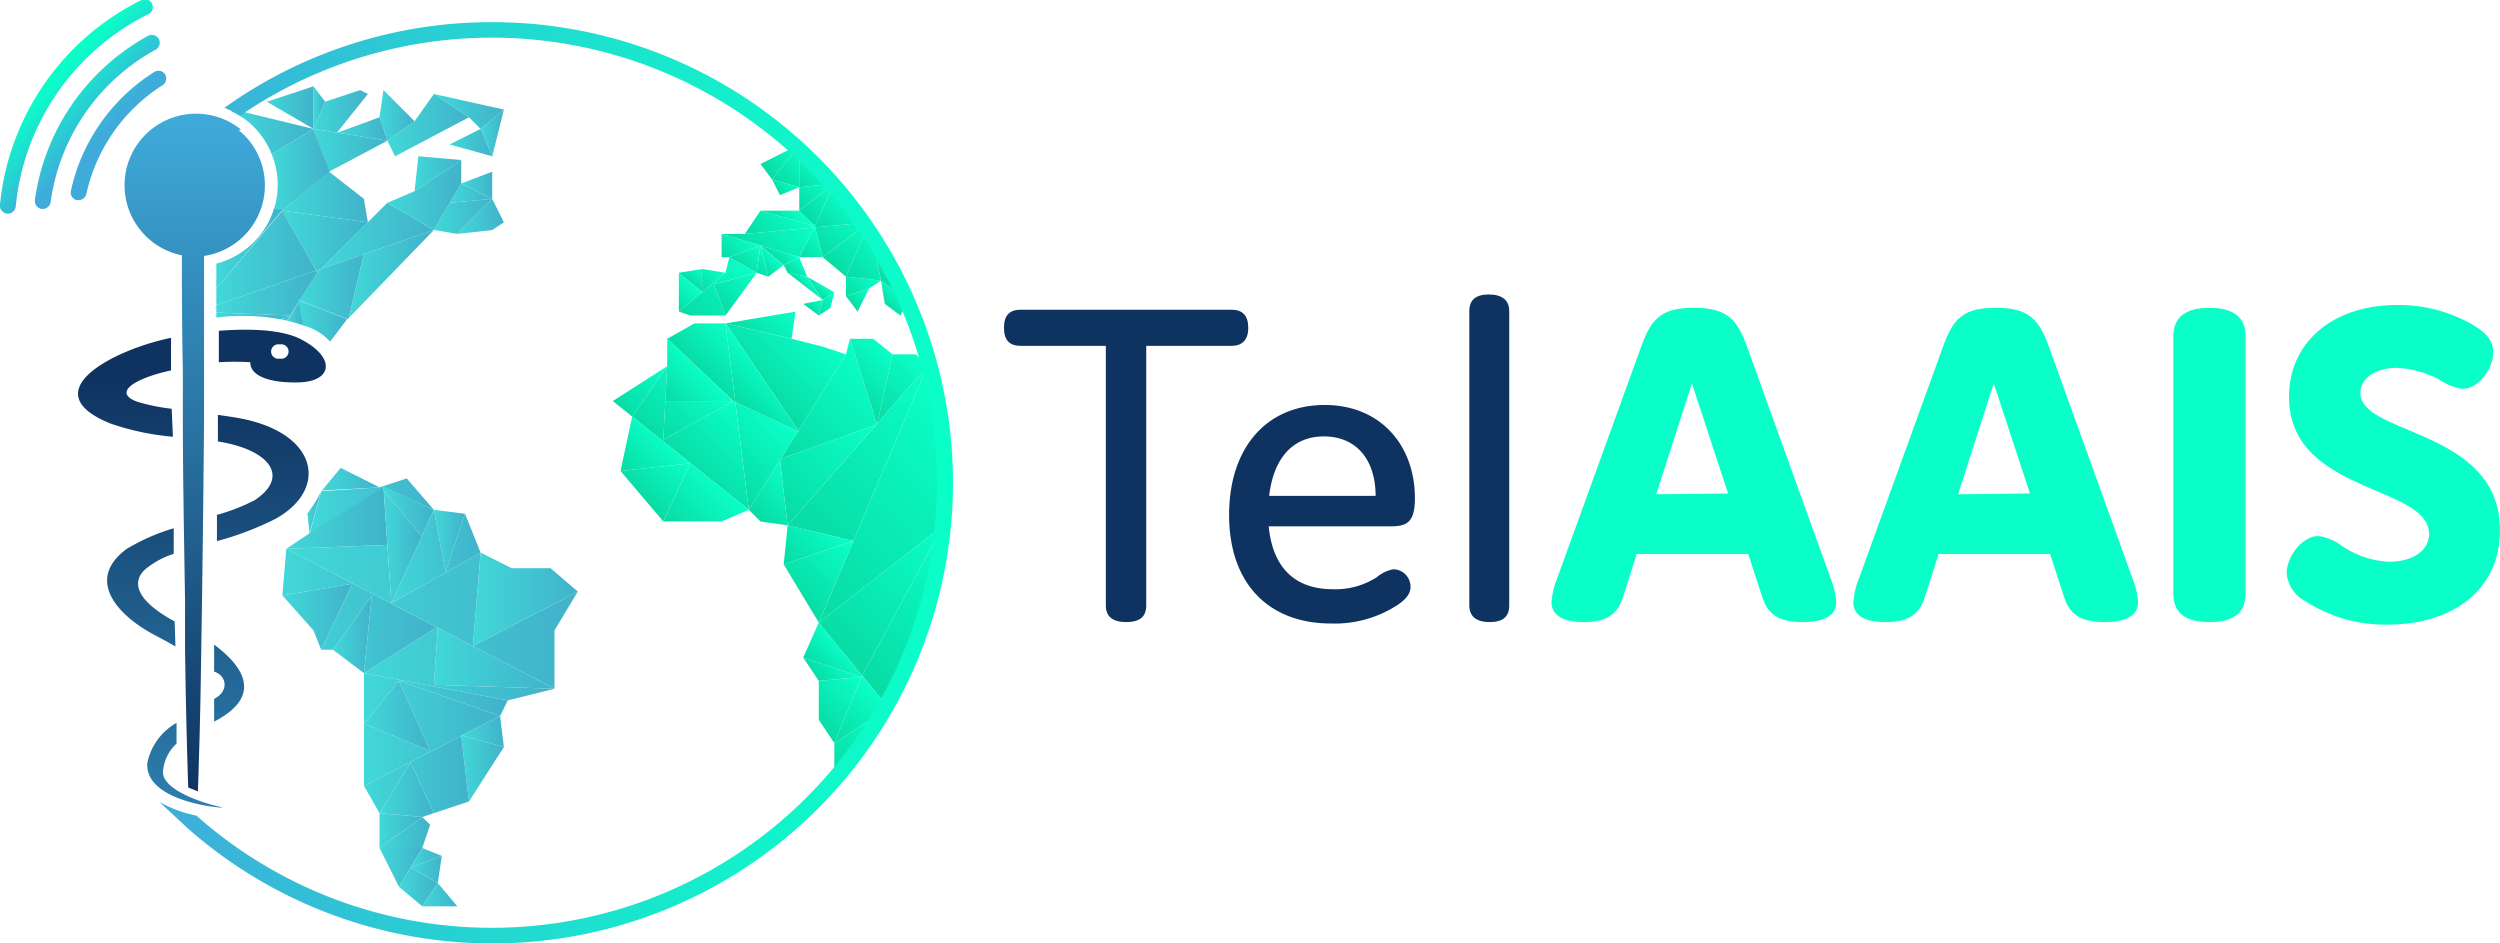<svg xmlns="http://www.w3.org/2000/svg" xmlns:xlink="http://www.w3.org/1999/xlink" viewBox="0 0 159.02 60"><defs><style>.cls-1{fill:url(#Dégradé_sans_nom_82);}.cls-2{fill:url(#Dégradé_sans_nom_82-2);}.cls-3{fill:url(#Dégradé_sans_nom_82-3);}.cls-4{fill:url(#Dégradé_sans_nom_82-4);}.cls-5{fill:url(#Dégradé_sans_nom_82-5);}.cls-6{fill:url(#Dégradé_sans_nom_82-6);}.cls-7{fill:url(#Dégradé_sans_nom_82-7);}.cls-8{fill:url(#Dégradé_sans_nom_82-8);}.cls-9{fill:url(#Dégradé_sans_nom_82-9);}.cls-10{fill:url(#Dégradé_sans_nom_82-10);}.cls-11{fill:url(#Dégradé_sans_nom_82-11);}.cls-12{fill:url(#Dégradé_sans_nom_82-12);}.cls-13{fill:url(#Dégradé_sans_nom_82-13);}.cls-14{fill:url(#Dégradé_sans_nom_82-14);}.cls-15{fill:url(#Dégradé_sans_nom_82-15);}.cls-16{fill:url(#Dégradé_sans_nom_82-16);}.cls-17{fill:url(#Dégradé_sans_nom_82-17);}.cls-18{fill:url(#Dégradé_sans_nom_82-18);}.cls-19{fill:url(#Dégradé_sans_nom_82-19);}.cls-20{fill:url(#Dégradé_sans_nom_82-20);}.cls-21{fill:url(#Dégradé_sans_nom_82-21);}.cls-22{fill:url(#Dégradé_sans_nom_82-22);}.cls-23{fill:url(#Dégradé_sans_nom_82-23);}.cls-24{fill:url(#Dégradé_sans_nom_82-24);}.cls-25{fill:url(#Dégradé_sans_nom_82-25);}.cls-26{fill:url(#Dégradé_sans_nom_82-26);}.cls-27{fill:url(#Dégradé_sans_nom_82-27);}.cls-28{fill:url(#Dégradé_sans_nom_82-28);}.cls-29{fill:url(#Dégradé_sans_nom_82-29);}.cls-30{fill:url(#Dégradé_sans_nom_82-30);}.cls-31{fill:url(#Dégradé_sans_nom_82-31);}.cls-32{fill:url(#Dégradé_sans_nom_82-32);}.cls-33{fill:url(#Dégradé_sans_nom_82-33);}.cls-34{fill:url(#Dégradé_sans_nom_82-34);}.cls-35{fill:url(#Dégradé_sans_nom_82-35);}.cls-36{fill:url(#Dégradé_sans_nom_82-36);}.cls-37{fill:url(#Dégradé_sans_nom_82-37);}.cls-38{fill:url(#Dégradé_sans_nom_82-38);}.cls-39{fill:url(#Dégradé_sans_nom_82-39);}.cls-40{fill:url(#Dégradé_sans_nom_82-40);}.cls-41{fill:url(#Dégradé_sans_nom_82-41);}.cls-42{fill:url(#Dégradé_sans_nom_82-42);}.cls-43{fill:url(#Dégradé_sans_nom_82-43);}.cls-44{fill:url(#Dégradé_sans_nom_82-44);}.cls-45{fill:url(#Dégradé_sans_nom_82-45);}.cls-46{fill:url(#Dégradé_sans_nom_82-46);}.cls-47{fill:url(#Dégradé_sans_nom_82-47);}.cls-48{fill:url(#Dégradé_sans_nom_82-48);}.cls-49{fill:url(#Dégradé_sans_nom_82-49);}.cls-50{fill:url(#Dégradé_sans_nom_82-50);}.cls-51{fill:url(#Dégradé_sans_nom_82-51);}.cls-52{fill:url(#Dégradé_sans_nom_82-52);}.cls-53{fill:url(#Dégradé_sans_nom_82-53);}.cls-54{fill:url(#Dégradé_sans_nom_82-54);}.cls-55{fill:url(#Dégradé_sans_nom_82-55);}.cls-56{fill:url(#Dégradé_sans_nom_82-56);}.cls-57{fill:url(#Dégradé_sans_nom_82-57);}.cls-58{fill:url(#Dégradé_sans_nom_82-58);}.cls-59{fill:url(#Dégradé_sans_nom_82-59);}.cls-60{fill:url(#Dégradé_sans_nom_82-60);}.cls-61{fill:url(#Dégradé_sans_nom_82-61);}.cls-62{fill:url(#Dégradé_sans_nom_82-62);}.cls-63{fill:url(#Dégradé_sans_nom_82-63);}.cls-64{fill:url(#Dégradé_sans_nom_82-64);}.cls-65{fill:url(#Dégradé_sans_nom_74);}.cls-66{fill:url(#Dégradé_sans_nom_74-2);}.cls-67{fill:url(#Dégradé_sans_nom_74-3);}.cls-68{fill:url(#Dégradé_sans_nom_74-4);}.cls-69{fill:url(#Dégradé_sans_nom_74-5);}.cls-70{fill:url(#Dégradé_sans_nom_74-6);}.cls-71{fill:url(#Dégradé_sans_nom_74-7);}.cls-72{fill:url(#Dégradé_sans_nom_74-8);}.cls-73{fill:url(#Dégradé_sans_nom_74-9);}.cls-74{fill:url(#Dégradé_sans_nom_74-10);}.cls-75{fill:url(#Dégradé_sans_nom_74-11);}.cls-76{fill:url(#Dégradé_sans_nom_74-12);}.cls-77{fill:url(#Dégradé_sans_nom_74-13);}.cls-78{fill:url(#Dégradé_sans_nom_74-14);}.cls-79{fill:url(#Dégradé_sans_nom_74-15);}.cls-80{fill:url(#Dégradé_sans_nom_74-16);}.cls-81{fill:url(#Dégradé_sans_nom_74-17);}.cls-82{fill:url(#Dégradé_sans_nom_74-18);}.cls-83{fill:url(#Dégradé_sans_nom_74-19);}.cls-84{fill:url(#Dégradé_sans_nom_74-20);}.cls-85{fill:url(#Dégradé_sans_nom_74-21);}.cls-86{fill:url(#Dégradé_sans_nom_74-22);}.cls-87{fill:url(#Dégradé_sans_nom_74-23);}.cls-88{fill:url(#Dégradé_sans_nom_74-24);}.cls-89{fill:url(#Dégradé_sans_nom_74-25);}.cls-90{fill:url(#Dégradé_sans_nom_74-26);}.cls-91{fill:url(#Dégradé_sans_nom_74-27);}.cls-92{fill:url(#Dégradé_sans_nom_74-28);}.cls-93{fill:url(#Dégradé_sans_nom_74-29);}.cls-94{fill:url(#Dégradé_sans_nom_74-30);}.cls-95{fill:url(#Dégradé_sans_nom_74-31);}.cls-96{fill:url(#Dégradé_sans_nom_74-32);}.cls-97{fill:url(#Dégradé_sans_nom_74-33);}.cls-98{fill:url(#Dégradé_sans_nom_74-34);}.cls-99{fill:url(#Dégradé_sans_nom_74-35);}.cls-100{fill:url(#Dégradé_sans_nom_74-36);}.cls-101{fill:url(#Dégradé_sans_nom_74-37);}.cls-102{fill:url(#Dégradé_sans_nom_74-38);}.cls-103{fill:url(#Dégradé_sans_nom_74-39);}.cls-104{fill:url(#Dégradé_sans_nom_74-40);}.cls-105{fill:url(#Dégradé_sans_nom_74-41);}.cls-106{fill:url(#Dégradé_sans_nom_74-42);}.cls-107{fill:url(#Dégradé_sans_nom_74-43);}.cls-108{fill:url(#Dégradé_sans_nom_74-44);}.cls-109{fill:url(#Dégradé_sans_nom_74-45);}.cls-110{fill:url(#Dégradé_sans_nom_74-46);}.cls-111{fill:url(#Dégradé_sans_nom_74-47);}.cls-112{fill:url(#Dégradé_sans_nom_74-48);}.cls-113{fill:url(#Dégradé_sans_nom_74-49);}.cls-114{fill:url(#Dégradé_sans_nom_74-50);}.cls-115{fill:url(#Dégradé_sans_nom_74-51);}.cls-116{fill:url(#Dégradé_sans_nom_74-52);}.cls-117{fill:url(#Dégradé_sans_nom_74-53);}.cls-118{fill:url(#Dégradé_sans_nom_74-54);}.cls-119{fill:url(#Dégradé_sans_nom_74-55);}.cls-120{fill:url(#Dégradé_sans_nom_74-56);}.cls-121{fill:url(#Dégradé_sans_nom_74-57);}.cls-122{fill:url(#Dégradé_sans_nom_74-58);}.cls-123{fill:url(#Dégradé_sans_nom_74-59);}.cls-124{fill:url(#Dégradé_sans_nom_74-60);}.cls-125{fill:url(#Dégradé_sans_nom_74-61);}.cls-126{fill:url(#Dégradé_sans_nom_74-62);}.cls-127{fill:url(#Dégradé_sans_nom_74-63);}.cls-128{fill:url(#Dégradé_sans_nom_74-64);}.cls-129{fill:url(#Dégradé_sans_nom_74-65);}.cls-130{fill:url(#Dégradé_sans_nom_74-66);}.cls-131{fill:url(#Dégradé_sans_nom_74-67);}.cls-132{fill:url(#Dégradé_sans_nom_74-68);}.cls-133{fill:url(#Dégradé_sans_nom_43);}.cls-134{fill:url(#Dégradé_sans_nom_9);}.cls-135{fill:url(#Dégradé_sans_nom_9-2);}.cls-136{fill:url(#Dégradé_sans_nom_9-3);}.cls-137{fill:url(#Dégradé_sans_nom_9-4);}.cls-138{fill:url(#Dégradé_sans_nom_9-5);}.cls-139{fill:url(#Dégradé_sans_nom_9-6);}.cls-140{fill:url(#Dégradé_sans_nom_69);}.cls-141{fill:url(#Dégradé_sans_nom_48);}.cls-142{fill:url(#Dégradé_sans_nom_48-2);}.cls-143{fill:url(#Dégradé_sans_nom_48-3);}.cls-144{fill:#0f3361;}.cls-145{fill:#0affc8;}</style><linearGradient id="Dégradé_sans_nom_82" x1="21.42" y1="8.45" x2="21.45" y2="8.45" gradientUnits="userSpaceOnUse"><stop offset="0" stop-color="#41d8d8"/><stop offset="1" stop-color="#41b2ca"/></linearGradient><linearGradient id="Dégradé_sans_nom_82-2" x1="27.6" y1="7.09" x2="32.05" y2="7.09" xlink:href="#Dégradé_sans_nom_82"/><linearGradient id="Dégradé_sans_nom_82-3" x1="24.64" y1="7.96" x2="29.83" y2="7.96" xlink:href="#Dégradé_sans_nom_82"/><linearGradient id="Dégradé_sans_nom_82-4" x1="24.14" y1="7.34" x2="26.37" y2="7.34" xlink:href="#Dégradé_sans_nom_82"/><linearGradient id="Dégradé_sans_nom_82-5" x1="21.45" y1="8.2" x2="24.64" y2="8.2" xlink:href="#Dégradé_sans_nom_82"/><linearGradient id="Dégradé_sans_nom_82-6" x1="30.57" y1="8.45" x2="32.05" y2="8.45" xlink:href="#Dégradé_sans_nom_82"/><linearGradient id="Dégradé_sans_nom_82-7" x1="18.95" y1="19.16" x2="19.06" y2="19.16" xlink:href="#Dégradé_sans_nom_82"/><linearGradient id="Dégradé_sans_nom_82-8" x1="19.94" y1="9.56" x2="24.64" y2="9.56" xlink:href="#Dégradé_sans_nom_82"/><linearGradient id="Dégradé_sans_nom_82-9" x1="28.59" y1="9.07" x2="31.31" y2="9.07" xlink:href="#Dégradé_sans_nom_82"/><linearGradient id="Dégradé_sans_nom_82-10" x1="20.11" y1="17.23" x2="20.44" y2="17.23" xlink:href="#Dégradé_sans_nom_82"/><linearGradient id="Dégradé_sans_nom_82-11" x1="19.94" y1="7.09" x2="23.4" y2="7.09" xlink:href="#Dégradé_sans_nom_82"/><linearGradient id="Dégradé_sans_nom_82-12" x1="19.94" y1="6.84" x2="20.68" y2="6.84" xlink:href="#Dégradé_sans_nom_82"/><linearGradient id="Dégradé_sans_nom_82-13" x1="16.97" y1="6.84" x2="19.94" y2="6.84" xlink:href="#Dégradé_sans_nom_82"/><linearGradient id="Dégradé_sans_nom_82-14" x1="26.37" y1="11.05" x2="29.33" y2="11.05" xlink:href="#Dégradé_sans_nom_82"/><linearGradient id="Dégradé_sans_nom_82-15" x1="20.44" y1="15" x2="27.6" y2="15" xlink:href="#Dégradé_sans_nom_82"/><linearGradient id="Dégradé_sans_nom_82-16" x1="19.06" y1="18.23" x2="23.14" y2="18.23" xlink:href="#Dégradé_sans_nom_82"/><linearGradient id="Dégradé_sans_nom_82-17" x1="22.19" y1="17.42" x2="27.6" y2="17.42" xlink:href="#Dégradé_sans_nom_82"/><linearGradient id="Dégradé_sans_nom_82-18" x1="29.33" y1="11.79" x2="31.31" y2="11.79" xlink:href="#Dégradé_sans_nom_82"/><linearGradient id="Dégradé_sans_nom_82-19" x1="27.6" y1="13.77" x2="31.31" y2="13.77" xlink:href="#Dégradé_sans_nom_82"/><linearGradient id="Dégradé_sans_nom_82-20" x1="29.09" y1="13.77" x2="32.05" y2="13.77" xlink:href="#Dégradé_sans_nom_82"/><linearGradient id="Dégradé_sans_nom_82-21" x1="28.61" y1="12.28" x2="31.31" y2="12.28" xlink:href="#Dégradé_sans_nom_82"/><linearGradient id="Dégradé_sans_nom_82-22" x1="17.96" y1="15.3" x2="23.4" y2="15.3" xlink:href="#Dégradé_sans_nom_82"/><linearGradient id="Dégradé_sans_nom_82-23" x1="24.64" y1="12.41" x2="29.33" y2="12.41" xlink:href="#Dégradé_sans_nom_82"/><linearGradient id="Dégradé_sans_nom_82-24" x1="17.96" y1="12.53" x2="23.4" y2="12.53" xlink:href="#Dégradé_sans_nom_82"/><linearGradient id="Dégradé_sans_nom_82-25" x1="17.28" y1="10.8" x2="20.93" y2="10.8" xlink:href="#Dégradé_sans_nom_82"/><linearGradient id="Dégradé_sans_nom_82-26" x1="14.71" y1="8.38" x2="19.94" y2="8.38" xlink:href="#Dégradé_sans_nom_82"/><linearGradient id="Dégradé_sans_nom_82-27" x1="13.76" y1="18.64" x2="20.19" y2="18.64" xlink:href="#Dégradé_sans_nom_82"/><linearGradient id="Dégradé_sans_nom_82-28" x1="13.76" y1="16.4" x2="20.11" y2="16.4" xlink:href="#Dégradé_sans_nom_82"/><linearGradient id="Dégradé_sans_nom_82-29" x1="13.76" y1="15.84" x2="17.96" y2="15.84" xlink:href="#Dégradé_sans_nom_82"/><linearGradient id="Dégradé_sans_nom_82-30" x1="18.98" y1="20.43" x2="22.11" y2="20.43" xlink:href="#Dégradé_sans_nom_82"/><linearGradient id="Dégradé_sans_nom_82-31" x1="18.25" y1="19.97" x2="19.27" y2="19.97" xlink:href="#Dégradé_sans_nom_82"/><linearGradient id="Dégradé_sans_nom_82-32" x1="13.76" y1="20.09" x2="18.46" y2="20.09" xlink:href="#Dégradé_sans_nom_82"/><linearGradient id="Dégradé_sans_nom_82-33" x1="17.83" y1="20.23" x2="18.46" y2="20.23" xlink:href="#Dégradé_sans_nom_82"/><linearGradient id="Dégradé_sans_nom_82-34" x1="23.15" y1="46.65" x2="31.81" y2="46.65" xlink:href="#Dégradé_sans_nom_82"/><linearGradient id="Dégradé_sans_nom_82-35" x1="29.34" y1="48.88" x2="32.05" y2="48.88" xlink:href="#Dégradé_sans_nom_82"/><linearGradient id="Dégradé_sans_nom_82-36" x1="29.38" y1="46.53" x2="32.05" y2="46.53" xlink:href="#Dégradé_sans_nom_82"/><linearGradient id="Dégradé_sans_nom_82-37" x1="23.15" y1="44.42" x2="32.3" y2="44.42" xlink:href="#Dégradé_sans_nom_82"/><linearGradient id="Dégradé_sans_nom_82-38" x1="29.33" y1="46.79" x2="29.38" y2="46.79" xlink:href="#Dégradé_sans_nom_82"/><linearGradient id="Dégradé_sans_nom_82-39" x1="23.15" y1="45.54" x2="27.36" y2="45.54" xlink:href="#Dégradé_sans_nom_82"/><linearGradient id="Dégradé_sans_nom_82-40" x1="24.14" y1="55.18" x2="26.86" y2="55.18" xlink:href="#Dégradé_sans_nom_82"/><linearGradient id="Dégradé_sans_nom_82-41" x1="25.38" y1="56.42" x2="27.85" y2="56.42" xlink:href="#Dégradé_sans_nom_82"/><linearGradient id="Dégradé_sans_nom_82-42" x1="26.12" y1="55.3" x2="28.1" y2="55.3" xlink:href="#Dégradé_sans_nom_82"/><linearGradient id="Dégradé_sans_nom_82-43" x1="26.86" y1="56.91" x2="29.09" y2="56.91" xlink:href="#Dégradé_sans_nom_82"/><linearGradient id="Dégradé_sans_nom_82-44" x1="23.15" y1="49.26" x2="29.83" y2="49.26" xlink:href="#Dégradé_sans_nom_82"/><linearGradient id="Dégradé_sans_nom_82-45" x1="24.14" y1="52.95" x2="27.36" y2="52.95" xlink:href="#Dégradé_sans_nom_82"/><linearGradient id="Dégradé_sans_nom_82-46" x1="24.14" y1="50.23" x2="27.6" y2="50.23" xlink:href="#Dégradé_sans_nom_82"/><linearGradient id="Dégradé_sans_nom_82-47" x1="24.14" y1="52.83" x2="26.86" y2="52.83" xlink:href="#Dégradé_sans_nom_82"/><linearGradient id="Dégradé_sans_nom_82-48" x1="26.12" y1="54.56" x2="28.1" y2="54.56" xlink:href="#Dégradé_sans_nom_82"/><linearGradient id="Dégradé_sans_nom_82-49" x1="21.18" y1="40.34" x2="23.65" y2="40.34" xlink:href="#Dégradé_sans_nom_82"/><linearGradient id="Dégradé_sans_nom_82-50" x1="17.96" y1="39.23" x2="22.41" y2="39.23" xlink:href="#Dégradé_sans_nom_82"/><linearGradient id="Dégradé_sans_nom_82-51" x1="17.96" y1="38.86" x2="27.78" y2="38.86" xlink:href="#Dégradé_sans_nom_82"/><linearGradient id="Dégradé_sans_nom_82-52" x1="19.69" y1="32.19" x2="27.6" y2="32.19" xlink:href="#Dégradé_sans_nom_82"/><linearGradient id="Dégradé_sans_nom_82-53" x1="18.21" y1="32.93" x2="24.64" y2="32.93" xlink:href="#Dégradé_sans_nom_82"/><linearGradient id="Dégradé_sans_nom_82-54" x1="27.6" y1="41.87" x2="35.27" y2="41.87" xlink:href="#Dégradé_sans_nom_82"/><linearGradient id="Dégradé_sans_nom_82-55" x1="27.78" y1="39.89" x2="27.85" y2="39.89" xlink:href="#Dégradé_sans_nom_82"/><linearGradient id="Dégradé_sans_nom_82-56" x1="23.15" y1="42.22" x2="35.27" y2="42.22" xlink:href="#Dégradé_sans_nom_82"/><linearGradient id="Dégradé_sans_nom_82-57" x1="18.21" y1="39.23" x2="36.75" y2="39.23" xlink:href="#Dégradé_sans_nom_82"/><linearGradient id="Dégradé_sans_nom_82-58" x1="24.39" y1="32.54" x2="27.6" y2="32.54" xlink:href="#Dégradé_sans_nom_82"/><linearGradient id="Dégradé_sans_nom_82-59" x1="30.08" y1="38.12" x2="36.75" y2="38.12" xlink:href="#Dégradé_sans_nom_82"/><linearGradient id="Dégradé_sans_nom_82-60" x1="27.6" y1="34.41" x2="29.58" y2="34.41" xlink:href="#Dégradé_sans_nom_82"/><linearGradient id="Dégradé_sans_nom_82-61" x1="24.88" y1="35.4" x2="30.57" y2="35.4" xlink:href="#Dégradé_sans_nom_82"/><linearGradient id="Dégradé_sans_nom_82-62" x1="24.41" y1="34.79" x2="26.83" y2="34.79" xlink:href="#Dégradé_sans_nom_82"/><linearGradient id="Dégradé_sans_nom_82-63" x1="19.55" y1="32.62" x2="20.4" y2="32.62" xlink:href="#Dégradé_sans_nom_82"/><linearGradient id="Dégradé_sans_nom_82-64" x1="20.46" y1="30.45" x2="24.14" y2="30.45" xlink:href="#Dégradé_sans_nom_82"/><linearGradient id="Dégradé_sans_nom_74" x1="43.86" y1="18.03" x2="44.73" y2="17.17" gradientUnits="userSpaceOnUse"><stop offset="0" stop-color="#09dba4"/><stop offset="1" stop-color="#0affc8"/></linearGradient><linearGradient id="Dégradé_sans_nom_74-2" x1="45.47" y1="19.39" x2="47.82" y2="17.04" xlink:href="#Dégradé_sans_nom_74"/><linearGradient id="Dégradé_sans_nom_74-3" x1="42.62" y1="19.27" x2="43.98" y2="17.91" xlink:href="#Dégradé_sans_nom_74"/><linearGradient id="Dégradé_sans_nom_74-4" x1="49.55" y1="11.85" x2="51.52" y2="9.87" xlink:href="#Dégradé_sans_nom_74"/><linearGradient id="Dégradé_sans_nom_74-5" x1="50.66" y1="11.73" x2="52.02" y2="10.37" xlink:href="#Dégradé_sans_nom_74"/><linearGradient id="Dégradé_sans_nom_74-6" x1="48.68" y1="10.99" x2="50.66" y2="9.01" xlink:href="#Dégradé_sans_nom_74"/><linearGradient id="Dégradé_sans_nom_74-7" x1="49.42" y1="12.22" x2="50.29" y2="11.36" xlink:href="#Dégradé_sans_nom_74"/><linearGradient id="Dégradé_sans_nom_74-8" x1="51.52" y1="19.76" x2="52.27" y2="19.02" xlink:href="#Dégradé_sans_nom_74"/><linearGradient id="Dégradé_sans_nom_74-9" x1="50.6" y1="13.15" x2="52.57" y2="11.17" xlink:href="#Dégradé_sans_nom_74"/><linearGradient id="Dégradé_sans_nom_74-10" x1="53.81" y1="18.84" x2="55.42" y2="17.23" xlink:href="#Dégradé_sans_nom_74"/><linearGradient id="Dégradé_sans_nom_74-11" x1="51.96" y1="19.95" x2="53.19" y2="18.71" xlink:href="#Dégradé_sans_nom_74"/><linearGradient id="Dégradé_sans_nom_74-12" x1="54.12" y1="19.39" x2="55.23" y2="18.28" xlink:href="#Dégradé_sans_nom_74"/><linearGradient id="Dégradé_sans_nom_74-13" x1="50.29" y1="17.54" x2="51.15" y2="16.67" xlink:href="#Dégradé_sans_nom_74"/><linearGradient id="Dégradé_sans_nom_74-14" x1="51.77" y1="18.53" x2="52.39" y2="17.91" xlink:href="#Dégradé_sans_nom_74"/><linearGradient id="Dégradé_sans_nom_74-15" x1="44.35" y1="18.28" x2="45.71" y2="16.92" xlink:href="#Dégradé_sans_nom_74"/><linearGradient id="Dégradé_sans_nom_74-16" x1="51.09" y1="18.34" x2="51.59" y2="17.85" xlink:href="#Dégradé_sans_nom_74"/><linearGradient id="Dégradé_sans_nom_74-17" x1="43.92" y1="20.57" x2="47.63" y2="16.86" xlink:href="#Dégradé_sans_nom_74"/><linearGradient id="Dégradé_sans_nom_74-18" x1="51.92" y1="15.95" x2="54.51" y2="13.36" xlink:href="#Dégradé_sans_nom_74"/><linearGradient id="Dégradé_sans_nom_74-19" x1="50.98" y1="16.5" x2="52.43" y2="15.04" xlink:href="#Dégradé_sans_nom_74"/><linearGradient id="Dégradé_sans_nom_74-20" x1="53.01" y1="17.04" x2="55.6" y2="14.45" xlink:href="#Dégradé_sans_nom_74"/><linearGradient id="Dégradé_sans_nom_74-21" x1="47.51" y1="16.49" x2="50.66" y2="13.33" xlink:href="#Dégradé_sans_nom_74"/><linearGradient id="Dégradé_sans_nom_74-22" x1="56.28" y1="19.33" x2="57.15" y2="18.46" xlink:href="#Dégradé_sans_nom_74"/><linearGradient id="Dégradé_sans_nom_74-23" x1="49.18" y1="16.42" x2="50.04" y2="15.56" xlink:href="#Dégradé_sans_nom_74"/><linearGradient id="Dégradé_sans_nom_74-24" x1="55.67" y1="17.48" x2="57.15" y2="15.99" xlink:href="#Dégradé_sans_nom_74"/><linearGradient id="Dégradé_sans_nom_74-25" x1="53.93" y1="17.72" x2="56.41" y2="15.25" xlink:href="#Dégradé_sans_nom_74"/><linearGradient id="Dégradé_sans_nom_74-26" x1="52.24" y1="14.85" x2="54.24" y2="12.84" xlink:href="#Dégradé_sans_nom_74"/><linearGradient id="Dégradé_sans_nom_74-27" x1="49.48" y1="14.51" x2="50.72" y2="13.27" xlink:href="#Dégradé_sans_nom_74"/><linearGradient id="Dégradé_sans_nom_74-28" x1="48.26" y1="15.76" x2="50.73" y2="13.28" xlink:href="#Dégradé_sans_nom_74"/><linearGradient id="Dégradé_sans_nom_74-29" x1="51.34" y1="13.89" x2="53.32" y2="11.91" xlink:href="#Dégradé_sans_nom_74"/><linearGradient id="Dégradé_sans_nom_74-30" x1="51.8" y1="14.47" x2="51.86" y2="14.41" xlink:href="#Dégradé_sans_nom_74"/><linearGradient id="Dégradé_sans_nom_74-31" x1="48" y1="17.23" x2="48.99" y2="16.24" xlink:href="#Dégradé_sans_nom_74"/><linearGradient id="Dégradé_sans_nom_74-32" x1="48.31" y1="17.04" x2="49.18" y2="16.18" xlink:href="#Dégradé_sans_nom_74"/><linearGradient id="Dégradé_sans_nom_74-33" x1="47.07" y1="17.04" x2="48.43" y2="15.68" xlink:href="#Dégradé_sans_nom_74"/><linearGradient id="Dégradé_sans_nom_74-34" x1="45.96" y1="16.42" x2="47.57" y2="14.82" xlink:href="#Dégradé_sans_nom_74"/><linearGradient id="Dégradé_sans_nom_74-35" x1="54.95" y1="26.08" x2="58.37" y2="22.66" xlink:href="#Dégradé_sans_nom_74"/><linearGradient id="Dégradé_sans_nom_74-36" x1="50.78" y1="27.47" x2="50.82" y2="27.43" xlink:href="#Dégradé_sans_nom_74"/><linearGradient id="Dégradé_sans_nom_74-37" x1="49.81" y1="29.37" x2="55.84" y2="23.34" xlink:href="#Dégradé_sans_nom_74"/><linearGradient id="Dégradé_sans_nom_74-38" x1="47.44" y1="21.86" x2="50.04" y2="19.27" xlink:href="#Dégradé_sans_nom_74"/><linearGradient id="Dégradé_sans_nom_74-39" x1="54" y1="25.18" x2="56.7" y2="22.47" xlink:href="#Dégradé_sans_nom_74"/><linearGradient id="Dégradé_sans_nom_74-40" x1="55.78" y1="26.98" x2="55.82" y2="26.94" xlink:href="#Dégradé_sans_nom_74"/><linearGradient id="Dégradé_sans_nom_74-41" x1="55.74" y1="27.02" x2="55.79" y2="26.97" xlink:href="#Dégradé_sans_nom_74"/><linearGradient id="Dégradé_sans_nom_74-42" x1="39.53" y1="26.07" x2="42.38" y2="23.22" xlink:href="#Dégradé_sans_nom_74"/><linearGradient id="Dégradé_sans_nom_74-43" x1="54.79" y1="43.05" x2="54.85" y2="42.99" xlink:href="#Dégradé_sans_nom_74"/><linearGradient id="Dégradé_sans_nom_74-44" x1="52.02" y1="42.76" x2="53.63" y2="41.15" xlink:href="#Dégradé_sans_nom_74"/><linearGradient id="Dégradé_sans_nom_74-45" x1="52.39" y1="49.31" x2="56.59" y2="45.1" xlink:href="#Dégradé_sans_nom_74"/><linearGradient id="Dégradé_sans_nom_74-46" x1="52.08" y1="43.31" x2="53.56" y2="41.83" xlink:href="#Dégradé_sans_nom_74"/><linearGradient id="Dégradé_sans_nom_74-47" x1="54.49" y1="43" x2="62.03" y2="35.46" xlink:href="#Dégradé_sans_nom_74"/><linearGradient id="Dégradé_sans_nom_74-48" x1="51.83" y1="46.03" x2="54.8" y2="43.06" xlink:href="#Dégradé_sans_nom_74"/><linearGradient id="Dégradé_sans_nom_74-49" x1="53.31" y1="41.45" x2="60.66" y2="34.09" xlink:href="#Dégradé_sans_nom_74"/><linearGradient id="Dégradé_sans_nom_74-50" x1="52.76" y1="46.96" x2="55.79" y2="43.93" xlink:href="#Dégradé_sans_nom_74"/><linearGradient id="Dégradé_sans_nom_74-51" x1="49.6" y1="29.25" x2="49.65" y2="29.2" xlink:href="#Dégradé_sans_nom_74"/><linearGradient id="Dégradé_sans_nom_74-52" x1="51.09" y1="34.4" x2="60.6" y2="24.89" xlink:href="#Dégradé_sans_nom_74"/><linearGradient id="Dégradé_sans_nom_74-53" x1="48.93" y1="32.25" x2="54.95" y2="26.24" xlink:href="#Dégradé_sans_nom_74"/><linearGradient id="Dégradé_sans_nom_74-54" x1="48.2" y1="33" x2="50.78" y2="30.42" xlink:href="#Dégradé_sans_nom_74"/><linearGradient id="Dégradé_sans_nom_74-55" x1="47.91" y1="24.53" x2="51.86" y2="20.59" xlink:href="#Dégradé_sans_nom_74"/><linearGradient id="Dégradé_sans_nom_74-56" x1="54.28" y1="34.42" x2="54.3" y2="34.4" xlink:href="#Dégradé_sans_nom_74"/><linearGradient id="Dégradé_sans_nom_74-57" x1="50.16" y1="37.69" x2="61.78" y2="26.07" xlink:href="#Dégradé_sans_nom_74"/><linearGradient id="Dégradé_sans_nom_74-58" x1="50.6" y1="38.12" x2="54.29" y2="34.43" xlink:href="#Dégradé_sans_nom_74"/><linearGradient id="Dégradé_sans_nom_74-59" x1="50.04" y1="36.08" x2="53" y2="33.12" xlink:href="#Dégradé_sans_nom_74"/><linearGradient id="Dégradé_sans_nom_74-60" x1="45.7" y1="30.5" x2="49.75" y2="26.45" xlink:href="#Dégradé_sans_nom_74"/><linearGradient id="Dégradé_sans_nom_74-61" x1="43.3" y1="29.59" x2="47.05" y2="25.85" xlink:href="#Dégradé_sans_nom_74"/><linearGradient id="Dégradé_sans_nom_74-62" x1="44.53" y1="23.64" x2="46.87" y2="21.29" xlink:href="#Dégradé_sans_nom_74"/><linearGradient id="Dégradé_sans_nom_74-63" x1="42.1" y1="27.89" x2="45.56" y2="24.43" xlink:href="#Dégradé_sans_nom_74"/><linearGradient id="Dégradé_sans_nom_74-64" x1="46.83" y1="25.63" x2="49.02" y2="23.44" xlink:href="#Dégradé_sans_nom_74"/><linearGradient id="Dégradé_sans_nom_74-65" x1="42.44" y1="25.63" x2="44.6" y2="23.47" xlink:href="#Dégradé_sans_nom_74"/><linearGradient id="Dégradé_sans_nom_74-66" x1="42.87" y1="33.85" x2="45.96" y2="30.76" xlink:href="#Dégradé_sans_nom_74"/><linearGradient id="Dégradé_sans_nom_74-67" x1="39.78" y1="30.27" x2="42.25" y2="27.8" xlink:href="#Dégradé_sans_nom_74"/><linearGradient id="Dégradé_sans_nom_74-68" x1="40.71" y1="31.69" x2="43.43" y2="28.97" xlink:href="#Dégradé_sans_nom_74"/><linearGradient id="Dégradé_sans_nom_43" x1="12.44" y1="50.31" x2="12.44" y2="7.2" gradientUnits="userSpaceOnUse"><stop offset="0" stop-color="#0f3361"/><stop offset="1" stop-color="#3fabdb"/></linearGradient><linearGradient id="Dégradé_sans_nom_9" x1="8.16" y1="66.54" x2="9.39" y2="24.39" gradientUnits="userSpaceOnUse"><stop offset="0" stop-color="#3fabdb"/><stop offset="1" stop-color="#0f3361"/></linearGradient><linearGradient id="Dégradé_sans_nom_9-2" x1="13.88" y1="66.08" x2="15.07" y2="25.39" xlink:href="#Dégradé_sans_nom_9"/><linearGradient id="Dégradé_sans_nom_9-3" x1="6.76" y1="66.8" x2="8" y2="24.13" xlink:href="#Dégradé_sans_nom_9"/><linearGradient id="Dégradé_sans_nom_9-4" x1="16" y1="67.39" x2="17.26" y2="24.38" xlink:href="#Dégradé_sans_nom_9"/><linearGradient id="Dégradé_sans_nom_9-5" x1="15.6" y1="66.98" x2="16.84" y2="24.41" xlink:href="#Dégradé_sans_nom_9"/><linearGradient id="Dégradé_sans_nom_9-6" x1="11.26" y1="66.98" x2="12.49" y2="24.72" xlink:href="#Dégradé_sans_nom_9"/><linearGradient id="Dégradé_sans_nom_69" x1="10.13" y1="30.7" x2="60.57" y2="30.7" gradientUnits="userSpaceOnUse"><stop offset="0" stop-color="#3fabdb"/><stop offset="0.06" stop-color="#3bb2d9"/><stop offset="0.48" stop-color="#20dcd0"/><stop offset="0.8" stop-color="#10f5ca"/><stop offset="1" stop-color="#0affc8"/></linearGradient><linearGradient id="Dégradé_sans_nom_48" x1="3.19" y1="5.22" x2="6.58" y2="8.4" gradientUnits="userSpaceOnUse"><stop offset="0" stop-color="#0affc8"/><stop offset="1" stop-color="#3fabdb"/></linearGradient><linearGradient id="Dégradé_sans_nom_48-2" x1="3.33" y1="5.07" x2="6.72" y2="8.25" xlink:href="#Dégradé_sans_nom_48"/><linearGradient id="Dégradé_sans_nom_48-3" x1="3.54" y1="4.83" x2="6.94" y2="8.02" xlink:href="#Dégradé_sans_nom_48"/></defs><title>Logo-telAAIS</title><g id="Calque_2" data-name="Calque 2"><g id="logo_couleur" data-name="logo couleur"><g id="logo"><g id="Map"><polygon class="cls-1" points="21.45 8.44 21.43 8.44 21.42 8.45 21.45 8.44"/><polygon class="cls-2" points="30.57 8.2 32.05 6.97 27.6 5.98 29.83 7.46 30.57 8.2"/><polygon class="cls-3" points="25.13 9.94 29.83 7.46 27.6 5.98 26.37 7.71 24.64 8.95 25.13 9.94"/><polygon class="cls-4" points="26.37 7.71 24.39 5.73 24.14 7.46 24.64 8.95 26.37 7.71"/><polygon class="cls-5" points="24.14 7.46 21.45 8.44 24.64 8.95 24.14 7.46"/><polygon class="cls-6" points="31.31 9.94 32.05 6.97 30.57 8.2 31.31 9.94"/><polygon class="cls-7" points="18.98 19.24 19.06 19.12 18.95 19.08 18.98 19.24"/><polygon class="cls-8" points="24.64 8.95 21.45 8.44 21.42 8.45 21.43 8.44 19.94 8.2 20.93 10.92 24.64 8.95"/><polygon class="cls-9" points="28.59 9.19 31.31 9.94 30.57 8.2 28.59 9.19"/><polygon class="cls-10" points="20.19 17.35 20.44 17.1 20.11 17.21 20.19 17.35"/><polygon class="cls-11" points="23.4 5.98 22.91 5.73 20.68 6.47 19.94 8.2 21.43 8.44 23.4 5.98"/><polygon class="cls-12" points="19.94 5.49 19.94 8.2 20.68 6.47 19.94 5.49"/><polygon class="cls-13" points="16.97 6.47 19.94 8.2 19.94 5.49 16.97 6.47"/><polygon class="cls-14" points="26.61 9.94 26.37 12.16 29.34 10.18 26.61 9.94"/><polygon class="cls-15" points="23.4 14.14 20.44 17.1 23.14 16.17 23.15 16.12 23.14 16.17 27.6 14.63 24.64 12.9 23.4 14.14"/><polygon class="cls-16" points="20.44 17.1 20.19 17.35 19.06 19.12 22.11 20.3 22.19 20.22 23.14 16.17 20.44 17.1"/><polygon class="cls-17" points="22.19 20.22 27.6 14.63 23.14 16.17 22.19 20.22"/><polygon class="cls-18" points="31.31 10.92 29.34 11.67 31.31 12.65 31.31 10.92"/><polygon class="cls-19" points="28.61 12.9 27.6 14.63 29.09 14.88 31.31 12.65 28.61 12.9"/><polygon class="cls-20" points="29.09 14.88 31.31 14.63 32.05 14.14 31.31 12.65 29.09 14.88"/><polygon class="cls-21" points="31.31 12.65 29.34 11.67 28.61 12.9 31.31 12.65"/><polygon class="cls-22" points="20.11 17.21 20.44 17.1 23.4 14.14 17.96 13.4 20.11 17.21"/><polygon class="cls-23" points="28.59 12.9 28.61 12.9 29.34 11.67 29.34 10.18 26.37 12.16 24.64 12.9 27.6 14.63 27.6 11.42 27.6 14.63 28.61 12.9 28.59 12.9"/><polygon class="cls-24" points="23.4 14.14 23.15 12.65 20.93 10.92 17.96 13.4 23.4 14.14"/><path class="cls-25" d="M19.94,8.2,17.28,9.8a5.06,5.06,0,0,1,.36,1.45,5.14,5.14,0,0,1-.22,2.07l.54.08,3-2.48Z"/><path class="cls-26" d="M15.76,7.72A5.2,5.2,0,0,1,17.28,9.8l2.66-1.6L15,7l-.29.08A5.33,5.33,0,0,1,15.76,7.72Z"/><polygon class="cls-27" points="20.19 17.35 20.11 17.21 13.76 19.4 13.76 19.88 18.46 20.07 18.98 19.24 18.95 19.08 19.06 19.12 20.19 17.35"/><polygon class="cls-28" points="13.76 19.4 20.11 17.21 17.96 13.4 13.76 18.36 13.76 19.4"/><path class="cls-29" d="M13.76,18.36l4.2-5-.54-.08a5,5,0,0,1-.94,1.75,5.2,5.2,0,0,1-2.72,1.74Z"/><path class="cls-30" d="M21,21.73l1.08-1.43-3.05-1.18-.08.12.29,1.45A3.55,3.55,0,0,1,21,21.73Z"/><path class="cls-31" d="M19.27,20.69,19,19.24l-.52.83-.21.33A9.75,9.75,0,0,1,19.27,20.69Z"/><path class="cls-32" d="M17.83,20.31l.63-.24-4.7-.19v.32A13.15,13.15,0,0,1,17.83,20.31Z"/><path class="cls-33" d="M18.25,20.4l.21-.33-.63.24A3.15,3.15,0,0,1,18.25,20.4Z"/><polygon class="cls-34" points="27.36 47.76 23.15 46.03 23.15 49.99 29.34 46.81 29.34 46.77 29.38 46.78 31.81 45.54 25.38 43.31 27.36 47.76"/><polygon class="cls-35" points="29.34 46.81 29.83 50.98 32.05 47.52 29.38 46.78 29.34 46.81"/><polygon class="cls-36" points="32.05 47.52 31.81 45.54 29.38 46.78 32.05 47.52"/><polygon class="cls-37" points="23.15 46.03 25.38 43.31 31.81 45.54 32.3 44.55 23.15 42.82 23.15 46.03"/><polygon class="cls-38" points="29.34 46.77 29.34 46.81 29.38 46.78 29.34 46.77"/><polygon class="cls-39" points="25.38 43.31 23.15 46.03 27.36 47.76 25.38 43.31"/><polygon class="cls-40" points="25.38 56.41 26.12 55.18 26.86 53.94 24.14 53.94 25.38 56.41"/><polygon class="cls-41" points="25.38 56.41 26.86 57.65 27.85 56.17 26.12 55.18 25.38 56.41"/><polygon class="cls-42" points="27.85 56.17 28.1 54.44 26.12 55.18 27.85 56.17"/><polygon class="cls-43" points="29.09 57.65 27.85 56.17 26.86 57.65 29.09 57.65"/><polygon class="cls-44" points="23.15 49.99 24.14 51.72 26.12 48.5 27.6 51.72 29.09 47.02 27.6 51.72 29.83 50.98 29.34 46.81 23.15 49.99"/><polygon class="cls-45" points="26.86 53.94 27.36 52.46 26.86 51.97 24.14 53.94 26.86 53.94"/><polygon class="cls-46" points="24.14 51.72 26.86 51.97 27.6 51.72 26.12 48.5 24.14 51.72"/><polygon class="cls-47" points="24.14 53.94 26.86 51.97 24.14 51.72 24.14 53.94"/><polygon class="cls-48" points="28.1 54.44 26.86 53.94 26.12 55.18 28.1 54.44"/><polygon class="cls-49" points="21.18 41.33 23.15 42.82 23.65 37.87 21.18 41.33"/><polygon class="cls-50" points="17.96 37.87 19.94 40.1 21.42 39.11 19.94 40.1 20.43 41.33 22.41 37.13 17.96 37.87"/><polygon class="cls-51" points="18.21 34.91 17.96 37.87 22.41 37.13 20.43 41.33 21.18 41.33 23.65 37.87 23.15 42.82 27.78 39.9 18.21 34.91"/><path class="cls-52" d="M27.6,32.43l-1.73-2L24.14,31l-3.65.24c.05-.07-.06,0-.07.06l-.73,2.67,4.7-3Z"/><polygon class="cls-53" points="24.41 31.22 24.39 31.2 24.41 31.22 24.39 30.95 19.69 33.92 18.21 34.91 24.64 34.66 24.41 31.22"/><polygon class="cls-54" points="27.6 43.56 35.27 43.81 27.85 39.93 27.6 43.56"/><polygon class="cls-55" points="27.85 39.85 27.78 39.9 27.85 39.93 27.85 39.85"/><polygon class="cls-56" points="27.85 39.93 27.78 39.9 23.15 42.82 32.3 44.55 35.27 43.81 27.6 43.56 27.85 39.93"/><polygon class="cls-57" points="30.08 41.09 30.57 35.15 24.89 38.37 24.64 34.66 18.21 34.91 27.78 39.9 27.85 39.85 27.85 39.93 35.27 43.81 35.27 40.1 36.75 37.63 30.08 41.09"/><polygon class="cls-58" points="24.41 31.22 26.83 34.12 27.6 32.43 24.39 30.95 24.41 31.22"/><polygon class="cls-59" points="36.75 37.63 35.02 36.14 32.55 36.14 33.29 39.36 32.55 36.14 30.57 35.15 30.08 41.09 36.75 37.63"/><polygon class="cls-60" points="29.58 32.68 27.6 32.43 28.35 36.39 29.58 32.68"/><polygon class="cls-61" points="26.86 34.16 26.83 34.12 24.89 38.37 30.57 35.15 29.58 32.68 28.35 36.39 26.37 35.4 28.35 36.39 27.6 32.43 26.83 34.12 26.86 34.16"/><polygon class="cls-62" points="24.41 31.22 24.64 34.66 24.89 38.37 26.83 34.12 24.41 31.22"/><path class="cls-63" d="M19.55,32.67l.14,1.25.71-2.6A9.48,9.48,0,0,1,19.55,32.67Z"/><path class="cls-64" d="M20.46,31.2,24.14,31l-2.47-1.24-1.16,1.4Z"/><polygon class="cls-65" points="44.66 17.11 43.18 17.35 44.66 18.59 44.66 17.11"/><polygon class="cls-66" points="46.15 20.07 48.13 17.35 45.41 18.09 46.15 20.07"/><polygon class="cls-67" points="43.18 17.35 43.18 18.09 43.18 19.82 44.66 18.59 43.18 17.35"/><polygon class="cls-68" points="49.11 11.42 50.84 11.91 50.84 9.19 49.11 11.42"/><polygon class="cls-69" points="50.84 9.19 50.84 11.91 53.07 11.67 50.84 9.19"/><polygon class="cls-70" points="48.37 10.43 49.11 11.42 50.84 9.19 48.37 10.43"/><polygon class="cls-71" points="49.61 12.41 50.84 11.91 49.11 11.42 49.61 12.41"/><polygon class="cls-72" points="51.09 19.33 52.08 20.07 52.33 19.08 51.09 19.33"/><polygon class="cls-73" points="50.84 11.91 50.84 13.4 53.07 11.67 50.84 11.91"/><polygon class="cls-74" points="53.81 18.84 55.29 18.34 56.04 17.85 53.81 17.6 53.81 18.84"/><polygon class="cls-75" points="52.08 20.07 52.82 19.58 53.07 18.59 52.33 19.08 52.08 20.07"/><polygon class="cls-76" points="54.55 19.82 55.29 18.34 53.81 18.84 54.55 19.82"/><polygon class="cls-77" points="50.1 17.35 51.34 17.6 50.84 16.36 49.85 16.86 50.1 17.35"/><polygon class="cls-78" points="53.07 18.59 51.34 17.6 52.33 19.08 53.07 18.59"/><polygon class="cls-79" points="46.15 17.35 44.66 17.11 44.66 18.59 46.15 17.35"/><polygon class="cls-80" points="52.33 19.08 51.34 17.6 50.1 17.35 52.33 19.08"/><polygon class="cls-81" points="46.15 17.35 47.14 16.86 46.15 17.35 44.66 18.59 43.18 19.82 43.92 20.07 46.15 20.07 45.41 18.09 48.13 17.35 46.39 16.36 46.15 17.35"/><polygon class="cls-82" points="51.85 14.46 52.33 16.36 55.29 14.14 51.85 14.46"/><polygon class="cls-83" points="51.79 14.47 50.84 16.36 52.33 16.36 51.85 14.46 51.79 14.47"/><polygon class="cls-84" points="52.33 16.36 53.81 17.6 55.29 14.14 52.33 16.36"/><polygon class="cls-85" points="47.38 14.88 45.9 14.88 48.37 15.62 50.84 16.36 51.79 14.47 47.38 14.88"/><polygon class="cls-86" points="56.04 17.85 56.28 19.33 57.27 20.07 57.77 19.08 56.04 17.85"/><polygon class="cls-87" points="49.85 16.86 50.84 16.36 48.37 15.62 49.85 16.86"/><polygon class="cls-88" points="55.29 14.14 56.04 17.85 57.77 19.08 55.29 14.14"/><polygon class="cls-89" points="53.81 17.6 56.04 17.85 55.29 14.14 53.81 17.6"/><polygon class="cls-90" points="51.85 14.46 55.29 14.14 53.07 11.67 51.83 14.38 51.85 14.46"/><polygon class="cls-91" points="50.84 13.4 48.37 13.4 51.83 14.38 50.84 13.4"/><polygon class="cls-92" points="51.83 14.38 48.37 13.4 47.38 14.88 51.79 14.47 51.83 14.38"/><polygon class="cls-93" points="53.07 11.67 50.84 13.4 51.83 14.38 53.07 11.67"/><polygon class="cls-94" points="51.79 14.47 51.85 14.46 51.83 14.38 51.79 14.47"/><polygon class="cls-95" points="48.13 17.35 48.87 17.6 48.37 15.62 48.13 17.35"/><polygon class="cls-96" points="48.87 17.6 49.85 16.86 48.37 15.62 48.87 17.6"/><polygon class="cls-97" points="46.39 16.36 48.13 17.35 48.37 15.62 46.39 16.36"/><polygon class="cls-98" points="45.9 14.88 45.9 16.36 46.39 16.36 48.37 15.62 45.9 14.88"/><polygon class="cls-99" points="59 23.29 58.26 22.54 56.78 22.54 55.8 26.93 59 23.29"/><polygon class="cls-100" points="50.78 27.39 50.75 27.44 50.84 27.49 50.78 27.39"/><polygon class="cls-101" points="50.84 27.49 50.75 27.44 49.65 29.2 55.73 27.02 55.78 26.96 54.06 21.55 53.81 22.54 50.78 27.39 50.84 27.49"/><polygon class="cls-102" points="50.6 19.82 46.15 20.57 50.35 21.55 50.6 19.82"/><polygon class="cls-103" points="55.8 26.93 56.78 22.54 55.54 21.55 54.06 21.55 55.78 26.96 55.8 26.93"/><polygon class="cls-104" points="55.79 26.99 55.8 26.93 55.78 26.96 55.79 26.99"/><polygon class="cls-105" points="55.73 27.02 55.79 26.99 55.78 26.96 55.73 27.02"/><polygon class="cls-106" points="38.98 25.51 40.21 26.5 42.44 23.29 38.98 25.51"/><polygon class="cls-107" points="54.86 43 54.84 42.98 54.8 43.06 54.86 43"/><polygon class="cls-108" points="54.84 42.98 52.08 39.6 51.09 41.83 54.8 43.06 54.84 42.98"/><polygon class="cls-109" points="53.07 49.99 56.53 45.04 53.07 47.27 53.07 49.99"/><polygon class="cls-110" points="51.09 41.83 52.08 43.31 54.8 43.06 51.09 41.83"/><polygon class="cls-111" points="54.86 43 59 38.86 54.86 43 56.53 45.04 59 39.11 59.99 33.42 54.84 42.98 54.86 43"/><polygon class="cls-112" points="52.08 43.31 52.08 45.78 53.07 47.27 54.8 43.06 52.08 43.31"/><polygon class="cls-113" points="54.84 42.98 59.99 33.42 52.08 39.6 54.84 42.98"/><polygon class="cls-114" points="54.8 43.06 53.07 47.27 56.53 45.04 54.86 43 54.8 43.06"/><polygon class="cls-115" points="49.61 29.26 49.65 29.2 49.61 29.22 49.61 29.26"/><polygon class="cls-116" points="59 23.29 55.8 26.93 55.79 26.99 55.73 27.02 50.1 33.42 54.28 34.41 59 23.29"/><polygon class="cls-117" points="49.65 29.2 49.61 29.26 50.1 33.42 55.73 27.02 49.65 29.2"/><polygon class="cls-118" points="47.63 32.43 48.37 33.17 50.1 33.42 49.61 29.26 47.63 32.43"/><polygon class="cls-119" points="53.81 22.54 52.33 22.05 50.35 21.55 46.15 20.57 50.78 27.39 53.81 22.54"/><polygon class="cls-120" points="54.3 34.41 54.28 34.41 54.28 34.42 54.3 34.41"/><polygon class="cls-121" points="59.25 23.53 59 23.29 54.28 34.41 54.3 34.41 54.28 34.42 52.08 39.6 59.99 33.42 56.28 29.71 59.99 33.42 59.99 28.23 59.25 23.53"/><polygon class="cls-122" points="49.85 35.9 52.08 39.6 54.28 34.42 49.85 35.9"/><polygon class="cls-123" points="54.28 34.41 50.1 33.42 49.85 35.9 54.28 34.42 54.28 34.41"/><polygon class="cls-124" points="49.61 29.22 49.65 29.2 50.75 27.44 46.77 25.57 47.63 32.43 49.61 29.26 49.61 29.22"/><polygon class="cls-125" points="46.64 25.51 42.19 27.98 42.32 25.51 42.19 25.51 42.32 25.51 42.44 23.29 40.21 26.5 43.92 29.47 47.63 32.43 46.77 25.57 46.64 25.51"/><polygon class="cls-126" points="46.77 25.57 46.15 20.57 44.17 20.57 46.64 25.26 44.17 20.57 42.44 21.55 46.64 25.51 46.77 25.57"/><polygon class="cls-127" points="42.19 27.98 46.64 25.51 42.32 25.51 42.19 27.98"/><polygon class="cls-128" points="50.75 27.44 50.78 27.39 46.15 20.57 46.77 25.57 50.75 27.44"/><polygon class="cls-129" points="46.64 25.51 42.44 21.55 42.44 23.29 42.32 25.51 46.64 25.51"/><polygon class="cls-130" points="42.19 33.17 45.9 33.17 47.63 32.43 43.92 29.47 42.19 33.17"/><polygon class="cls-131" points="40.21 26.5 39.47 29.96 43.92 29.47 40.21 26.5"/><polygon class="cls-132" points="39.47 29.96 42.19 33.17 43.92 29.47 39.47 29.96"/></g><path id="Pic" class="cls-133" d="M15.33,8.24a4.55,4.55,0,1,0-3.76,8c0,1.83,0,4.39.06,7.32l0,2.86c0,3.72.08,7.84.14,11.79l0,3c.05,3.75.12,6.23.2,8.88l.62.25c.08-2.52.15-4.61.2-8.27l.05-3.16c.06-4.11.11-8.44.14-12.34l0-2.79c0-3,0-5.62,0-7.5a4.54,4.54,0,0,0,2.21-8Z"/><path class="cls-134" d="M11.11,39.53C8.6,38.17,8.39,37,9.22,36.23a5.36,5.36,0,0,1,1.83-1l0-1.63a13,13,0,0,0-3,1.32c-2.69,2-.48,4.28,1.78,5.47.49.26.93.5,1.33.73Z"/><path class="cls-135" d="M13.62,41l0,1.72c.77.23,1,1.22,0,1.74l0,1.44C15.1,45.14,17.05,43.57,13.62,41Z"/><path class="cls-136" d="M10.92,26a12.2,12.2,0,0,1-2.17-.44c-1.61-.57-.25-1.48,2.13-2l0-2.07C7.35,22.2,2,24.89,7,26.93a16.35,16.35,0,0,0,4,.85Z"/><path class="cls-137" d="M19.14,21.58c-1.26-.65-3.37-.68-5.22-.54l0,2a17.15,17.15,0,0,1,2,0c0,1.06,1.72,1.34,3.2,1.28C21.2,24.2,21.31,22.7,19.14,21.58ZM17.8,22.81a.46.46,0,1,1,0-.9.46.46,0,1,1,0,.9Z"/><path class="cls-138" d="M14.86,26.54l-1-.15,0,1.69c3.24.51,4.63,2.21,2.35,3.73a12.21,12.21,0,0,1-2.41.94l0,1.67A19.51,19.51,0,0,0,17.53,33C21,31.07,20.21,27.36,14.86,26.54Z"/><path class="cls-139" d="M14.13,51.35c-1.24-.25-3.86-1.13-3.76-2.29a2.69,2.69,0,0,1,.86-1.76l0-1.32a3.81,3.81,0,0,0-1.86,2.55C9.18,51.14,14.68,51.46,14.13,51.35Z"/><path class="cls-140" d="M31.27,1.41a29.21,29.21,0,0,0-17,5.45,5.58,5.58,0,0,1,1,.5A28.31,28.31,0,1,1,12.63,52l-.13-.12A7.75,7.75,0,0,1,10.13,51L12,52.74A29.3,29.3,0,1,0,31.27,1.41Z"/><g id="Ondes"><path class="cls-141" d="M.5,13.59h0A.51.51,0,0,1,0,13a16.31,16.31,0,0,1,9-13,.5.5,0,1,1,.44.9A15.31,15.31,0,0,0,1,13.14.5.5,0,0,1,.5,13.59Z"/><path class="cls-142" d="M2.72,13.29H2.65a.51.51,0,0,1-.43-.57A14.09,14.09,0,0,1,9.42,2.28a.5.5,0,0,1,.48.88,13.07,13.07,0,0,0-6.68,9.7A.51.51,0,0,1,2.72,13.29Z"/><path class="cls-143" d="M5,12.73l-.11,0a.49.49,0,0,1-.38-.59,11.93,11.93,0,0,1,5.3-7.56.5.5,0,0,1,.69.15.51.51,0,0,1-.16.69,11,11,0,0,0-4.85,6.93A.51.51,0,0,1,5,12.73Z"/></g></g><path class="cls-144" d="M72.91,38.51c0,.7-.39,1.06-1.27,1.06s-1.3-.36-1.3-1.06V22H64.92c-.7,0-1.06-.36-1.06-1.15s.36-1.15,1.06-1.15H78.34c.69,0,1.06.37,1.06,1.15S79,22,78.34,22H72.91Z"/><path class="cls-144" d="M89.72,37.33c0,.42-.27.79-.87,1.18a7.3,7.3,0,0,1-4.18,1.15c-4.06,0-6.49-2.63-6.49-6.9s2.37-7,6.09-7c3.49,0,5.73,2.51,5.73,5.94,0,1.6-.58,1.78-1.58,1.78H80.7c.24,2.49,1.54,4,4.09,4a4.88,4.88,0,0,0,2.78-.76,2.26,2.26,0,0,1,1.06-.51A1.11,1.11,0,0,1,89.72,37.33Zm-9-5.79h6.78c0-2.21-1.15-3.78-3.3-3.78C82.21,27.76,81,29.18,80.73,31.54Z"/><path class="cls-144" d="M96,38.51c0,.7-.39,1.06-1.24,1.06s-1.3-.36-1.3-1.06V19.79c0-.69.39-1.06,1.24-1.06s1.3.37,1.3,1.06Z"/><path class="cls-145" d="M116.8,38.3c0,.73-.55,1.27-2.15,1.27S112.44,39,112.1,38l-.9-2.76h-7.09L103.23,38c-.33,1-.94,1.57-2.48,1.57S98.69,39,98.69,38.3a5,5,0,0,1,.36-1.52L104.41,22c.64-1.78,1.33-2.42,3.33-2.42s2.73.64,3.37,2.42l5.33,14.78A5,5,0,0,1,116.8,38.3Zm-6.88-6.91-2.3-7-2.27,7.05Z"/><path class="cls-145" d="M136,38.3c0,.73-.55,1.27-2.15,1.27S131.64,39,131.3,38l-.9-2.76h-7.09L122.43,38c-.33,1-.94,1.57-2.48,1.57s-2.06-.54-2.06-1.27a5,5,0,0,1,.36-1.52L123.61,22c.64-1.78,1.33-2.42,3.33-2.42s2.73.64,3.37,2.42l5.33,14.78A5,5,0,0,1,136,38.3Zm-6.88-6.91-2.3-7-2.27,7.05Z"/><path class="cls-145" d="M142.84,37.75c0,1.22-.75,1.82-2.3,1.82s-2.3-.6-2.3-1.82V21.4c0-1.21.76-1.82,2.3-1.82s2.3.61,2.3,1.82Z"/><path class="cls-145" d="M145.6,25.24c0-3.51,2.84-5.84,6.87-5.84a9.41,9.41,0,0,1,4.94,1.33c.82.52,1.18,1,1.18,1.67,0,1-.88,2.33-1.94,2.33a3.19,3.19,0,0,1-1.33-.49,6.25,6.25,0,0,0-2.85-.84c-1.51,0-2.33.75-2.33,1.6,0,2.7,8.88,2.27,8.88,8.73,0,3.78-3,6-7.12,6a9.27,9.27,0,0,1-5.24-1.48,2.22,2.22,0,0,1-1.21-1.79c0-1.06,1-2.36,2-2.36a3,3,0,0,1,1.4.54,5.73,5.73,0,0,0,3.12,1.09c1.51,0,2.54-.72,2.54-1.78C154.47,30.82,145.6,31.42,145.6,25.24Z"/></g></g></svg>